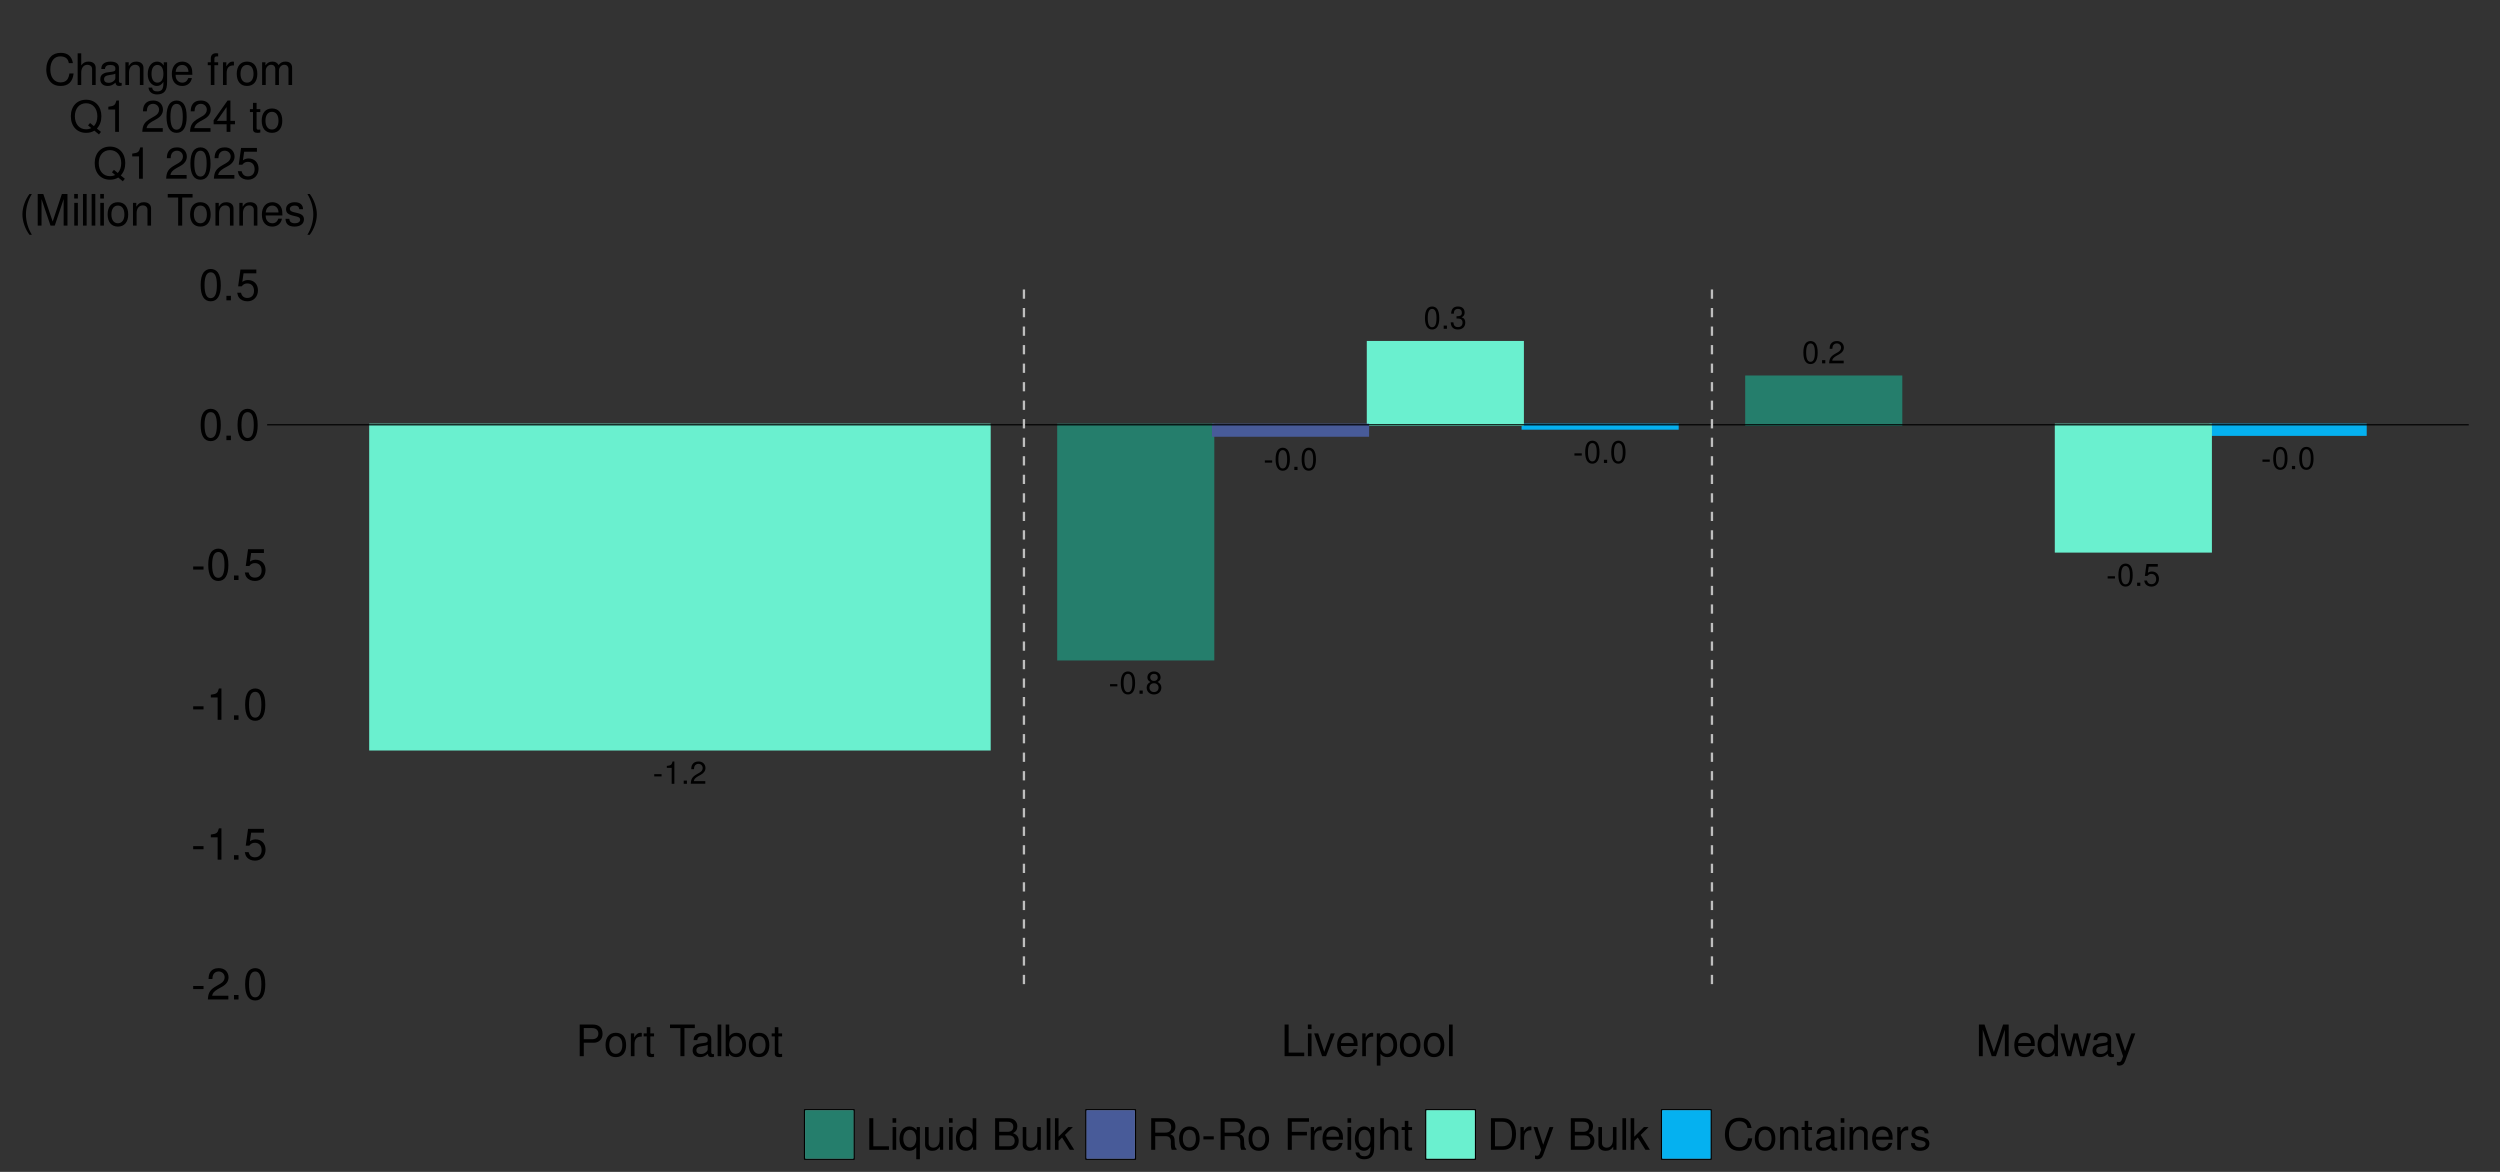 <?xml version="1.0" encoding="UTF-8"?>
<svg xmlns="http://www.w3.org/2000/svg" xmlns:xlink="http://www.w3.org/1999/xlink" width="1152pt" height="540pt" viewBox="0 0 1152 540" version="1.1">
<rect x="0" y="0" width="1152" height="540" fill="#333333" stroke="none"/>
<defs>
<g>
<symbol overflow="visible" id="glyph0-0">
<path style="stroke:none;" d=""/>
</symbol>
<symbol overflow="visible" id="glyph0-1">
<path style="stroke:none;" d="M 4.031 -4.438 L 0.656 -4.438 L 0.656 -3.406 L 4.031 -3.406 Z M 4.031 -4.438 "/>
</symbol>
<symbol overflow="visible" id="glyph0-2">
<path style="stroke:none;" d="M 3.906 -10.281 C 2.969 -10.281 2.125 -9.859 1.594 -9.156 C 0.938 -8.25 0.609 -6.875 0.609 -4.984 C 0.609 -1.5 1.75 0.328 3.906 0.328 C 6.047 0.328 7.203 -1.5 7.203 -4.891 C 7.203 -6.875 6.891 -8.219 6.234 -9.156 C 5.703 -9.875 4.859 -10.281 3.906 -10.281 Z M 3.906 -9.172 C 5.266 -9.172 5.922 -7.797 5.922 -5 C 5.922 -2.078 5.281 -0.719 3.875 -0.719 C 2.562 -0.719 1.891 -2.141 1.891 -4.969 C 1.891 -7.797 2.562 -9.172 3.906 -9.172 Z M 3.906 -9.172 "/>
</symbol>
<symbol overflow="visible" id="glyph0-3">
<path style="stroke:none;" d="M 2.719 -1.484 L 1.234 -1.484 L 1.234 0 L 2.719 0 Z M 2.719 -1.484 "/>
</symbol>
<symbol overflow="visible" id="glyph0-4">
<path style="stroke:none;" d="M 3.141 -4.734 L 3.828 -4.734 C 5.188 -4.734 5.922 -4.094 5.922 -2.859 C 5.922 -1.562 5.141 -0.781 3.844 -0.781 C 2.453 -0.781 1.797 -1.484 1.703 -2.984 L 0.453 -2.984 C 0.516 -2.156 0.656 -1.625 0.891 -1.172 C 1.422 -0.172 2.406 0.328 3.781 0.328 C 5.859 0.328 7.188 -0.922 7.188 -2.875 C 7.188 -4.188 6.703 -4.891 5.484 -5.312 C 6.422 -5.703 6.891 -6.406 6.891 -7.453 C 6.891 -9.219 5.75 -10.281 3.828 -10.281 C 1.797 -10.281 0.719 -9.141 0.672 -6.969 L 1.922 -6.969 C 1.938 -7.594 1.984 -7.953 2.141 -8.266 C 2.438 -8.844 3.062 -9.188 3.844 -9.188 C 4.953 -9.188 5.609 -8.516 5.609 -7.406 C 5.609 -6.688 5.359 -6.234 4.812 -6 C 4.469 -5.859 4.016 -5.797 3.141 -5.781 Z M 3.141 -4.734 "/>
</symbol>
<symbol overflow="visible" id="glyph0-5">
<path style="stroke:none;" d="M 6.766 -10.078 L 1.562 -10.078 L 0.812 -4.594 L 1.969 -4.594 C 2.547 -5.297 3.031 -5.531 3.828 -5.531 C 5.172 -5.531 6.016 -4.609 6.016 -3.109 C 6.016 -1.656 5.172 -0.781 3.812 -0.781 C 2.719 -0.781 2.047 -1.344 1.75 -2.469 L 0.5 -2.469 C 0.672 -1.656 0.812 -1.25 1.109 -0.875 C 1.672 -0.109 2.703 0.328 3.844 0.328 C 5.875 0.328 7.297 -1.156 7.297 -3.281 C 7.297 -5.281 5.969 -6.641 4.031 -6.641 C 3.328 -6.641 2.766 -6.453 2.172 -6.031 L 2.578 -8.844 L 6.766 -8.844 Z M 6.766 -10.078 "/>
</symbol>
<symbol overflow="visible" id="glyph0-6">
<path style="stroke:none;" d="M 3.688 -7.328 L 3.688 0 L 4.938 0 L 4.938 -10.281 L 4.109 -10.281 C 3.672 -8.703 3.391 -8.484 1.453 -8.234 L 1.453 -7.328 Z M 3.688 -7.328 "/>
</symbol>
<symbol overflow="visible" id="glyph0-7">
<path style="stroke:none;" d="M 7.188 -1.234 L 1.891 -1.234 C 2.016 -2.094 2.469 -2.625 3.719 -3.391 L 5.141 -4.188 C 6.547 -4.969 7.266 -6.016 7.266 -7.281 C 7.266 -8.141 6.922 -8.922 6.328 -9.484 C 5.734 -10.031 4.984 -10.281 4.031 -10.281 C 2.766 -10.281 1.812 -9.828 1.25 -8.938 C 0.891 -8.406 0.734 -7.766 0.719 -6.719 L 1.969 -6.719 C 2 -7.422 2.094 -7.828 2.266 -8.172 C 2.594 -8.797 3.234 -9.188 4 -9.188 C 5.141 -9.188 5.984 -8.359 5.984 -7.25 C 5.984 -6.422 5.516 -5.719 4.625 -5.203 L 3.312 -4.438 C 1.203 -3.234 0.594 -2.266 0.484 -0.016 L 7.188 -0.016 Z M 7.188 -1.234 "/>
</symbol>
<symbol overflow="visible" id="glyph0-8">
<path style="stroke:none;" d="M 5.562 -5.422 C 6.609 -6.062 6.938 -6.562 6.938 -7.531 C 6.938 -9.156 5.703 -10.281 3.906 -10.281 C 2.141 -10.281 0.875 -9.156 0.875 -7.547 C 0.875 -6.562 1.203 -6.078 2.25 -5.422 C 1.094 -4.828 0.531 -4 0.531 -2.859 C 0.531 -0.984 1.906 0.328 3.906 0.328 C 5.906 0.328 7.297 -0.984 7.297 -2.859 C 7.297 -4 6.719 -4.828 5.562 -5.422 Z M 3.906 -9.172 C 4.984 -9.172 5.656 -8.531 5.656 -7.5 C 5.656 -6.547 4.969 -5.906 3.906 -5.906 C 2.844 -5.906 2.156 -6.547 2.156 -7.531 C 2.156 -8.531 2.844 -9.172 3.906 -9.172 Z M 3.906 -4.844 C 5.156 -4.844 6.016 -4.031 6.016 -2.828 C 6.016 -1.594 5.172 -0.781 3.875 -0.781 C 2.656 -0.781 1.812 -1.625 1.812 -2.812 C 1.812 -4.031 2.641 -4.844 3.906 -4.844 Z M 3.906 -4.844 "/>
</symbol>
<symbol overflow="visible" id="glyph1-0">
<path style="stroke:none;" d=""/>
</symbol>
<symbol overflow="visible" id="glyph1-1">
<path style="stroke:none;" d="M 5.688 -6.234 L 0.922 -6.234 L 0.922 -4.797 L 5.688 -4.797 Z M 5.688 -6.234 "/>
</symbol>
<symbol overflow="visible" id="glyph1-2">
<path style="stroke:none;" d="M 10.125 -1.734 L 2.656 -1.734 C 2.844 -2.938 3.484 -3.703 5.219 -4.766 L 7.219 -5.875 C 9.203 -6.984 10.219 -8.453 10.219 -10.234 C 10.219 -11.438 9.734 -12.562 8.906 -13.344 C 8.062 -14.094 7.016 -14.453 5.688 -14.453 C 3.875 -14.453 2.547 -13.812 1.766 -12.578 C 1.266 -11.812 1.047 -10.922 1 -9.453 L 2.766 -9.453 C 2.812 -10.438 2.938 -11.016 3.188 -11.5 C 3.641 -12.375 4.562 -12.922 5.625 -12.922 C 7.219 -12.922 8.422 -11.766 8.422 -10.203 C 8.422 -9.047 7.766 -8.047 6.5 -7.312 L 4.656 -6.234 C 1.703 -4.547 0.844 -3.188 0.688 -0.016 L 10.125 -0.016 Z M 10.125 -1.734 "/>
</symbol>
<symbol overflow="visible" id="glyph1-3">
<path style="stroke:none;" d="M 3.812 -2.078 L 1.734 -2.078 L 1.734 0 L 3.812 0 Z M 3.812 -2.078 "/>
</symbol>
<symbol overflow="visible" id="glyph1-4">
<path style="stroke:none;" d="M 5.5 -14.453 C 4.188 -14.453 2.984 -13.859 2.234 -12.875 C 1.312 -11.594 0.859 -9.688 0.859 -7 C 0.859 -2.125 2.453 0.453 5.5 0.453 C 8.5 0.453 10.141 -2.125 10.141 -6.875 C 10.141 -9.688 9.703 -11.562 8.766 -12.875 C 8.016 -13.875 6.844 -14.453 5.5 -14.453 Z M 5.5 -12.906 C 7.406 -12.906 8.344 -10.953 8.344 -7.047 C 8.344 -2.922 7.422 -1 5.453 -1 C 3.594 -1 2.656 -3 2.656 -6.984 C 2.656 -10.953 3.594 -12.906 5.5 -12.906 Z M 5.5 -12.906 "/>
</symbol>
<symbol overflow="visible" id="glyph1-5">
<path style="stroke:none;" d="M 5.188 -10.297 L 5.188 0 L 6.938 0 L 6.938 -14.453 L 5.781 -14.453 C 5.156 -12.234 4.766 -11.938 2.047 -11.578 L 2.047 -10.297 Z M 5.188 -10.297 "/>
</symbol>
<symbol overflow="visible" id="glyph1-6">
<path style="stroke:none;" d="M 9.516 -14.188 L 2.203 -14.188 L 1.141 -6.453 L 2.766 -6.453 C 3.578 -7.438 4.266 -7.781 5.375 -7.781 C 7.281 -7.781 8.453 -6.484 8.453 -4.375 C 8.453 -2.344 7.281 -1.094 5.359 -1.094 C 3.812 -1.094 2.875 -1.875 2.453 -3.484 L 0.703 -3.484 C 0.938 -2.312 1.141 -1.766 1.562 -1.234 C 2.359 -0.156 3.797 0.453 5.406 0.453 C 8.266 0.453 10.266 -1.625 10.266 -4.625 C 10.266 -7.422 8.406 -9.344 5.688 -9.344 C 4.688 -9.344 3.875 -9.078 3.062 -8.484 L 3.625 -12.438 L 9.516 -12.438 Z M 9.516 -14.188 "/>
</symbol>
<symbol overflow="visible" id="glyph1-7">
<path style="stroke:none;" d="M 3.688 -6.188 L 8.266 -6.188 C 9.406 -6.188 10.297 -6.516 11.078 -7.219 C 11.953 -8.016 12.344 -8.953 12.344 -10.297 C 12.344 -13.047 10.719 -14.578 7.844 -14.578 L 1.812 -14.578 L 1.812 0 L 3.688 0 Z M 3.688 -7.812 L 3.688 -12.938 L 7.562 -12.938 C 9.344 -12.938 10.406 -11.984 10.406 -10.375 C 10.406 -8.781 9.344 -7.812 7.562 -7.812 Z M 3.688 -7.812 "/>
</symbol>
<symbol overflow="visible" id="glyph1-8">
<path style="stroke:none;" d="M 5.438 -10.781 C 2.484 -10.781 0.719 -8.688 0.719 -5.156 C 0.719 -1.625 2.484 0.453 5.453 0.453 C 8.422 0.453 10.203 -1.641 10.203 -5.078 C 10.203 -8.719 8.484 -10.781 5.438 -10.781 Z M 5.453 -9.234 C 7.344 -9.234 8.453 -7.703 8.453 -5.094 C 8.453 -2.625 7.297 -1.078 5.453 -1.078 C 3.594 -1.078 2.453 -2.625 2.453 -5.156 C 2.453 -7.703 3.594 -9.234 5.453 -9.234 Z M 5.453 -9.234 "/>
</symbol>
<symbol overflow="visible" id="glyph1-9">
<path style="stroke:none;" d="M 1.375 -10.484 L 1.375 0 L 3.062 0 L 3.062 -5.438 C 3.078 -7.953 4.125 -9.078 6.422 -9.016 L 6.422 -10.719 C 6.141 -10.766 5.984 -10.781 5.781 -10.781 C 4.703 -10.781 3.875 -10.141 2.922 -8.578 L 2.922 -10.484 Z M 1.375 -10.484 "/>
</symbol>
<symbol overflow="visible" id="glyph1-10">
<path style="stroke:none;" d="M 5.078 -10.484 L 3.359 -10.484 L 3.359 -13.359 L 1.703 -13.359 L 1.703 -10.484 L 0.281 -10.484 L 0.281 -9.125 L 1.703 -9.125 L 1.703 -1.203 C 1.703 -0.125 2.422 0.453 3.719 0.453 C 4.156 0.453 4.516 0.422 5.078 0.312 L 5.078 -1.078 C 4.844 -1.016 4.625 -1 4.281 -1 C 3.562 -1 3.359 -1.203 3.359 -1.938 L 3.359 -9.125 L 5.078 -9.125 Z M 5.078 -10.484 "/>
</symbol>
<symbol overflow="visible" id="glyph1-11">
<path style="stroke:none;" d=""/>
</symbol>
<symbol overflow="visible" id="glyph1-12">
<path style="stroke:none;" d="M 7.078 -12.938 L 11.859 -12.938 L 11.859 -14.578 L 0.422 -14.578 L 0.422 -12.938 L 5.219 -12.938 L 5.219 0 L 7.078 0 Z M 7.078 -12.938 "/>
</symbol>
<symbol overflow="visible" id="glyph1-13">
<path style="stroke:none;" d="M 10.703 -0.984 C 10.516 -0.938 10.438 -0.938 10.344 -0.938 C 9.766 -0.938 9.438 -1.234 9.438 -1.766 L 9.438 -7.922 C 9.438 -9.781 8.078 -10.781 5.5 -10.781 C 3.953 -10.781 2.734 -10.344 2.016 -9.562 C 1.547 -9.016 1.344 -8.422 1.297 -7.375 L 2.984 -7.375 C 3.125 -8.656 3.875 -9.234 5.438 -9.234 C 6.953 -9.234 7.781 -8.688 7.781 -7.688 L 7.781 -7.234 C 7.766 -6.516 7.406 -6.266 6.047 -6.078 C 3.688 -5.781 3.312 -5.703 2.688 -5.438 C 1.453 -4.922 0.844 -4 0.844 -2.641 C 0.844 -0.734 2.156 0.453 4.281 0.453 C 5.594 0.453 6.656 0 7.844 -1.078 C 7.953 0 8.484 0.453 9.562 0.453 C 9.922 0.453 10.141 0.422 10.703 0.281 Z M 7.781 -3.297 C 7.781 -2.734 7.625 -2.406 7.125 -1.938 C 6.438 -1.312 5.625 -1 4.641 -1 C 3.344 -1 2.578 -1.625 2.578 -2.688 C 2.578 -3.781 3.297 -4.344 5.094 -4.594 C 6.875 -4.844 7.219 -4.922 7.781 -5.188 Z M 7.781 -3.297 "/>
</symbol>
<symbol overflow="visible" id="glyph1-14">
<path style="stroke:none;" d="M 3.047 -14.578 L 1.359 -14.578 L 1.359 0 L 3.047 0 Z M 3.047 -14.578 "/>
</symbol>
<symbol overflow="visible" id="glyph1-15">
<path style="stroke:none;" d="M 1.078 -14.578 L 1.078 0 L 2.578 0 L 2.578 -1.344 C 3.375 -0.125 4.438 0.453 5.906 0.453 C 8.656 0.453 10.453 -1.797 10.453 -5.281 C 10.453 -8.688 8.766 -10.781 5.984 -10.781 C 4.547 -10.781 3.516 -10.234 2.734 -9.062 L 2.734 -14.578 Z M 5.656 -9.219 C 7.516 -9.219 8.719 -7.594 8.719 -5.094 C 8.719 -2.719 7.484 -1.094 5.656 -1.094 C 3.875 -1.094 2.734 -2.703 2.734 -5.156 C 2.734 -7.625 3.875 -9.219 5.656 -9.219 Z M 5.656 -9.219 "/>
</symbol>
<symbol overflow="visible" id="glyph1-16">
<path style="stroke:none;" d="M 3.453 -14.578 L 1.594 -14.578 L 1.594 0 L 10.656 0 L 10.656 -1.641 L 3.453 -1.641 Z M 3.453 -14.578 "/>
</symbol>
<symbol overflow="visible" id="glyph1-17">
<path style="stroke:none;" d="M 3 -10.484 L 1.344 -10.484 L 1.344 0 L 3 0 Z M 3 -14.578 L 1.312 -14.578 L 1.312 -12.484 L 3 -12.484 Z M 3 -14.578 "/>
</symbol>
<symbol overflow="visible" id="glyph1-18">
<path style="stroke:none;" d="M 5.703 0 L 9.719 -10.484 L 7.844 -10.484 L 4.875 -1.984 L 2.078 -10.484 L 0.203 -10.484 L 3.875 0 Z M 5.703 0 "/>
</symbol>
<symbol overflow="visible" id="glyph1-19">
<path style="stroke:none;" d="M 10.266 -4.688 C 10.266 -6.281 10.141 -7.234 9.844 -8.016 C 9.156 -9.734 7.562 -10.781 5.594 -10.781 C 2.688 -10.781 0.797 -8.562 0.797 -5.094 C 0.797 -1.641 2.594 0.453 5.562 0.453 C 7.953 0.453 9.625 -0.906 10.047 -3.188 L 8.359 -3.188 C 7.906 -1.797 6.953 -1.078 5.625 -1.078 C 4.562 -1.078 3.656 -1.562 3.094 -2.438 C 2.703 -3.047 2.562 -3.641 2.547 -4.688 Z M 2.578 -6.047 C 2.719 -7.984 3.906 -9.234 5.578 -9.234 C 7.281 -9.234 8.453 -7.922 8.453 -6.047 Z M 2.578 -6.047 "/>
</symbol>
<symbol overflow="visible" id="glyph1-20">
<path style="stroke:none;" d="M 1.078 4.359 L 2.766 4.359 L 2.766 -1.094 C 3.641 -0.016 4.625 0.453 5.984 0.453 C 8.703 0.453 10.453 -1.719 10.453 -5.062 C 10.453 -8.578 8.734 -10.781 5.953 -10.781 C 4.547 -10.781 3.406 -10.141 2.625 -8.906 L 2.625 -10.484 L 1.078 -10.484 Z M 5.688 -9.219 C 7.516 -9.219 8.719 -7.594 8.719 -5.094 C 8.719 -2.719 7.5 -1.094 5.688 -1.094 C 3.906 -1.094 2.766 -2.703 2.766 -5.156 C 2.766 -7.625 3.906 -9.219 5.688 -9.219 Z M 5.688 -9.219 "/>
</symbol>
<symbol overflow="visible" id="glyph1-21">
<path style="stroke:none;" d="M 9.359 0 L 13.453 -12.219 L 13.453 0 L 15.219 0 L 15.219 -14.578 L 12.641 -14.578 L 8.406 -1.875 L 4.078 -14.578 L 1.5 -14.578 L 1.5 0 L 3.266 0 L 3.266 -12.219 L 7.406 0 Z M 9.359 0 "/>
</symbol>
<symbol overflow="visible" id="glyph1-22">
<path style="stroke:none;" d="M 9.906 -14.578 L 8.234 -14.578 L 8.234 -9.156 C 7.547 -10.219 6.422 -10.781 5.016 -10.781 C 2.297 -10.781 0.516 -8.594 0.516 -5.266 C 0.516 -1.719 2.234 0.453 5.078 0.453 C 6.516 0.453 7.516 -0.078 8.422 -1.375 L 8.422 0 L 9.906 0 Z M 5.297 -9.219 C 7.094 -9.219 8.234 -7.641 8.234 -5.125 C 8.234 -2.703 7.078 -1.094 5.312 -1.094 C 3.484 -1.094 2.266 -2.719 2.266 -5.156 C 2.266 -7.594 3.484 -9.219 5.297 -9.219 Z M 5.297 -9.219 "/>
</symbol>
<symbol overflow="visible" id="glyph1-23">
<path style="stroke:none;" d="M 11.078 0 L 14.156 -10.484 L 12.281 -10.484 L 10.203 -2.312 L 8.141 -10.484 L 6.094 -10.484 L 4.094 -2.312 L 1.953 -10.484 L 0.125 -10.484 L 3.156 0 L 5.047 0 L 7.062 -8.219 L 9.188 0 Z M 11.078 0 "/>
</symbol>
<symbol overflow="visible" id="glyph1-24">
<path style="stroke:none;" d="M 7.766 -10.484 L 4.859 -2.312 L 2.188 -10.484 L 0.406 -10.484 L 3.938 0.047 L 3.297 1.703 C 3.016 2.438 2.656 2.719 1.953 2.719 C 1.688 2.719 1.438 2.688 1.078 2.594 L 1.078 4.094 C 1.422 4.281 1.766 4.359 2.203 4.359 C 2.734 4.359 3.312 4.188 3.766 3.859 C 4.281 3.484 4.578 3.047 4.906 2.203 L 9.562 -10.484 Z M 7.766 -10.484 "/>
</symbol>
<symbol overflow="visible" id="glyph1-25">
<path style="stroke:none;" d="M 13.234 -10.062 C 12.656 -13.266 10.812 -14.812 7.625 -14.812 C 5.656 -14.812 4.078 -14.203 3 -13 C 1.688 -11.562 0.953 -9.484 0.953 -7.125 C 0.953 -4.719 1.703 -2.656 3.062 -1.234 C 4.203 -0.078 5.641 0.453 7.547 0.453 C 11.094 0.453 13.094 -1.453 13.547 -5.312 L 11.625 -5.312 C 11.453 -4.312 11.266 -3.641 10.953 -3.062 C 10.359 -1.859 9.125 -1.188 7.562 -1.188 C 4.656 -1.188 2.812 -3.5 2.812 -7.141 C 2.812 -10.875 4.562 -13.188 7.406 -13.188 C 8.578 -13.188 9.688 -12.844 10.281 -12.266 C 10.812 -11.766 11.125 -11.156 11.344 -10.062 Z M 13.234 -10.062 "/>
</symbol>
<symbol overflow="visible" id="glyph1-26">
<path style="stroke:none;" d="M 1.406 -14.578 L 1.406 0 L 3.062 0 L 3.062 -5.781 C 3.062 -7.922 4.188 -9.312 5.906 -9.312 C 6.453 -9.312 6.984 -9.156 7.375 -8.859 C 7.859 -8.5 8.062 -8 8.062 -7.266 L 8.062 0 L 9.719 0 L 9.719 -7.922 C 9.719 -9.688 8.453 -10.781 6.422 -10.781 C 4.938 -10.781 4.047 -10.312 3.062 -9.047 L 3.062 -14.578 Z M 1.406 -14.578 "/>
</symbol>
<symbol overflow="visible" id="glyph1-27">
<path style="stroke:none;" d="M 1.406 -10.484 L 1.406 0 L 3.078 0 L 3.078 -5.781 C 3.078 -7.922 4.203 -9.312 5.922 -9.312 C 7.234 -9.312 8.078 -8.516 8.078 -7.266 L 8.078 0 L 9.734 0 L 9.734 -7.922 C 9.734 -9.656 8.438 -10.781 6.422 -10.781 C 4.859 -10.781 3.859 -10.188 2.938 -8.719 L 2.938 -10.484 Z M 1.406 -10.484 "/>
</symbol>
<symbol overflow="visible" id="glyph1-28">
<path style="stroke:none;" d="M 8.078 -10.484 L 8.078 -8.953 C 7.234 -10.219 6.312 -10.781 5 -10.781 C 2.453 -10.781 0.703 -8.422 0.703 -5.062 C 0.703 -3.297 1.125 -2.016 2.016 -0.953 C 2.797 -0.047 3.797 0.453 4.875 0.453 C 6.141 0.453 7.047 -0.094 7.922 -1.422 L 7.922 -0.875 C 7.922 1.922 7.141 2.953 5.062 2.953 C 3.641 2.953 2.906 2.406 2.734 1.203 L 1.047 1.203 C 1.203 3.141 2.734 4.359 5.016 4.359 C 6.562 4.359 7.844 3.859 8.516 3.016 C 9.312 2.047 9.625 0.734 9.625 -1.719 L 9.625 -10.484 Z M 5.156 -9.234 C 6.922 -9.234 7.922 -7.766 7.922 -5.094 C 7.922 -2.562 6.906 -1.078 5.156 -1.078 C 3.438 -1.078 2.438 -2.578 2.438 -5.156 C 2.438 -7.719 3.438 -9.234 5.156 -9.234 Z M 5.156 -9.234 "/>
</symbol>
<symbol overflow="visible" id="glyph1-29">
<path style="stroke:none;" d="M 5.156 -10.484 L 3.422 -10.484 L 3.422 -12.125 C 3.422 -12.812 3.797 -13.188 4.578 -13.188 C 4.719 -13.188 4.781 -13.188 5.156 -13.156 L 5.156 -14.547 C 4.781 -14.625 4.562 -14.641 4.219 -14.641 C 2.688 -14.641 1.766 -13.766 1.766 -12.266 L 1.766 -10.484 L 0.359 -10.484 L 0.359 -9.125 L 1.766 -9.125 L 1.766 0 L 3.422 0 L 3.422 -9.125 L 5.156 -9.125 Z M 5.156 -10.484 "/>
</symbol>
<symbol overflow="visible" id="glyph1-30">
<path style="stroke:none;" d="M 1.406 -10.484 L 1.406 0 L 3.078 0 L 3.078 -6.578 C 3.078 -8.094 4.188 -9.312 5.547 -9.312 C 6.781 -9.312 7.484 -8.562 7.484 -7.219 L 7.484 0 L 9.156 0 L 9.156 -6.578 C 9.156 -8.094 10.266 -9.312 11.625 -9.312 C 12.844 -9.312 13.562 -8.547 13.562 -7.219 L 13.562 0 L 15.234 0 L 15.234 -7.859 C 15.234 -9.734 14.156 -10.781 12.203 -10.781 C 10.797 -10.781 9.953 -10.359 8.984 -9.188 C 8.359 -10.297 7.516 -10.781 6.156 -10.781 C 4.766 -10.781 3.812 -10.266 2.938 -9 L 2.938 -10.484 Z M 1.406 -10.484 "/>
</symbol>
<symbol overflow="visible" id="glyph1-31">
<path style="stroke:none;" d="M 14.656 0.016 L 12.781 -1.516 C 14.156 -3.047 14.844 -4.906 14.844 -7.219 C 14.844 -11.766 12 -14.812 7.797 -14.812 C 3.578 -14.812 0.766 -11.766 0.766 -7.188 C 0.766 -2.625 3.578 0.453 7.797 0.453 C 9.266 0.453 10.438 0.141 11.625 -0.562 L 13.719 1.188 Z M 9.625 -4.094 L 8.703 -2.984 L 10.188 -1.734 C 9.312 -1.312 8.656 -1.188 7.781 -1.188 C 4.688 -1.188 2.625 -3.578 2.625 -7.188 C 2.625 -10.781 4.688 -13.188 7.797 -13.188 C 10.906 -13.188 12.984 -10.781 12.984 -7.203 C 12.984 -5.297 12.484 -3.859 11.406 -2.641 Z M 9.625 -4.094 "/>
</symbol>
<symbol overflow="visible" id="glyph1-32">
<path style="stroke:none;" d="M 6.547 -3.5 L 6.547 0 L 8.297 0 L 8.297 -3.5 L 10.406 -3.5 L 10.406 -5.078 L 8.297 -5.078 L 8.297 -14.453 L 7 -14.453 L 0.562 -5.359 L 0.562 -3.5 Z M 6.547 -5.078 L 2.094 -5.078 L 6.547 -11.453 Z M 6.547 -5.078 "/>
</symbol>
<symbol overflow="visible" id="glyph1-33">
<path style="stroke:none;" d="M 4.719 -14.578 C 2.719 -11.953 1.453 -8.312 1.453 -5.188 C 1.453 -2.016 2.719 1.625 4.719 4.234 L 5.812 4.234 C 4.062 1.375 3.078 -1.984 3.078 -5.188 C 3.078 -8.359 4.062 -11.734 5.812 -14.578 Z M 4.719 -14.578 "/>
</symbol>
<symbol overflow="visible" id="glyph1-34">
<path style="stroke:none;" d="M 8.766 -7.562 C 8.734 -9.625 7.375 -10.781 4.953 -10.781 C 2.516 -10.781 0.938 -9.516 0.938 -7.578 C 0.938 -5.938 1.781 -5.156 4.266 -4.562 L 5.812 -4.188 C 6.984 -3.906 7.438 -3.484 7.438 -2.734 C 7.438 -1.734 6.453 -1.078 5 -1.078 C 4.094 -1.078 3.344 -1.344 2.922 -1.781 C 2.656 -2.078 2.547 -2.375 2.438 -3.125 L 0.688 -3.125 C 0.766 -0.703 2.125 0.453 4.859 0.453 C 7.5 0.453 9.188 -0.844 9.188 -2.859 C 9.188 -4.422 8.297 -5.281 6.219 -5.781 L 4.625 -6.156 C 3.266 -6.484 2.688 -6.922 2.688 -7.656 C 2.688 -8.641 3.547 -9.234 4.906 -9.234 C 6.234 -9.234 6.953 -8.656 7 -7.562 Z M 8.766 -7.562 "/>
</symbol>
<symbol overflow="visible" id="glyph1-35">
<path style="stroke:none;" d="M 1.859 4.234 C 3.859 1.625 5.125 -2.016 5.125 -5.156 C 5.125 -8.312 3.859 -11.953 1.859 -14.578 L 0.766 -14.578 C 2.516 -11.719 3.5 -8.359 3.5 -5.156 C 3.5 -1.984 2.516 1.406 0.766 4.234 Z M 1.859 4.234 "/>
</symbol>
<symbol overflow="visible" id="glyph1-36">
<path style="stroke:none;" d="M 9.906 4.359 L 9.906 -10.484 L 8.422 -10.484 L 8.422 -9.078 C 7.641 -10.188 6.453 -10.781 5.078 -10.781 C 2.312 -10.781 0.516 -8.516 0.516 -5.047 C 0.516 -1.641 2.219 0.453 5 0.453 C 6.453 0.453 7.453 -0.062 8.234 -1.203 L 8.234 4.359 Z M 5.312 -9.219 C 7.094 -9.219 8.234 -7.641 8.234 -5.094 C 8.234 -2.703 7.078 -1.094 5.312 -1.094 C 3.484 -1.094 2.266 -2.719 2.266 -5.156 C 2.266 -7.594 3.484 -9.219 5.312 -9.219 Z M 5.312 -9.219 "/>
</symbol>
<symbol overflow="visible" id="glyph1-37">
<path style="stroke:none;" d="M 9.641 0 L 9.641 -10.484 L 7.984 -10.484 L 7.984 -4.547 C 7.984 -2.406 6.859 -1 5.125 -1 C 3.797 -1 2.953 -1.797 2.953 -3.062 L 2.953 -10.484 L 1.297 -10.484 L 1.297 -2.406 C 1.297 -0.656 2.594 0.453 4.641 0.453 C 6.188 0.453 7.156 -0.078 8.141 -1.453 L 8.141 0 Z M 9.641 0 "/>
</symbol>
<symbol overflow="visible" id="glyph1-38">
<path style="stroke:none;" d="M 1.578 0 L 8.156 0 C 9.547 0 10.562 -0.375 11.344 -1.219 C 12.062 -1.984 12.453 -3.016 12.453 -4.156 C 12.453 -5.922 11.656 -6.984 9.797 -7.703 C 11.141 -8.312 11.812 -9.375 11.812 -10.875 C 11.812 -11.953 11.422 -12.875 10.656 -13.562 C 9.875 -14.266 8.906 -14.578 7.5 -14.578 L 1.578 -14.578 Z M 3.438 -8.297 L 3.438 -12.938 L 7.047 -12.938 C 8.078 -12.938 8.656 -12.797 9.156 -12.422 C 9.688 -12.016 9.953 -11.422 9.953 -10.625 C 9.953 -9.812 9.688 -9.219 9.156 -8.812 C 8.656 -8.438 8.078 -8.297 7.047 -8.297 Z M 3.438 -1.641 L 3.438 -6.656 L 7.984 -6.656 C 9.625 -6.656 10.594 -5.719 10.594 -4.141 C 10.594 -2.578 9.625 -1.641 7.984 -1.641 Z M 3.438 -1.641 "/>
</symbol>
<symbol overflow="visible" id="glyph1-39">
<path style="stroke:none;" d="M 2.812 -14.578 L 1.156 -14.578 L 1.156 0 L 2.812 0 L 2.812 -4.078 L 4.438 -5.688 L 7.984 0 L 10.047 0 L 5.766 -6.859 L 9.406 -10.484 L 7.266 -10.484 L 2.812 -6.047 Z M 2.812 -14.578 "/>
</symbol>
<symbol overflow="visible" id="glyph1-40">
<path style="stroke:none;" d="M 3.719 -6.281 L 8.516 -6.281 C 10.188 -6.281 10.922 -5.484 10.922 -3.688 L 10.906 -2.375 C 10.906 -1.484 11.062 -0.594 11.312 0 L 13.578 0 L 13.578 -0.453 C 12.875 -0.938 12.734 -1.453 12.703 -3.406 C 12.688 -5.797 12.297 -6.516 10.719 -7.203 C 12.359 -8.016 13.016 -9 13.016 -10.688 C 13.016 -13.203 11.453 -14.578 8.578 -14.578 L 1.859 -14.578 L 1.859 0 L 3.719 0 Z M 3.719 -7.922 L 3.719 -12.938 L 8.219 -12.938 C 9.266 -12.938 9.859 -12.781 10.312 -12.375 C 10.812 -11.953 11.078 -11.297 11.078 -10.438 C 11.078 -8.703 10.203 -7.922 8.219 -7.922 Z M 3.719 -7.922 "/>
</symbol>
<symbol overflow="visible" id="glyph1-41">
<path style="stroke:none;" d="M 3.656 -6.641 L 10.625 -6.641 L 10.625 -8.281 L 3.656 -8.281 L 3.656 -12.938 L 11.578 -12.938 L 11.578 -14.578 L 1.797 -14.578 L 1.797 0 L 3.656 0 Z M 3.656 -6.641 "/>
</symbol>
<symbol overflow="visible" id="glyph1-42">
<path style="stroke:none;" d="M 1.781 0 L 7.406 0 C 11.078 0 13.344 -2.766 13.344 -7.297 C 13.344 -11.812 11.094 -14.578 7.406 -14.578 L 1.781 -14.578 Z M 3.641 -1.641 L 3.641 -12.938 L 7.078 -12.938 C 9.953 -12.938 11.484 -11 11.484 -7.281 C 11.484 -3.578 9.953 -1.641 7.078 -1.641 Z M 3.641 -1.641 "/>
</symbol>
</g>
<clipPath id="clip1">
  <path d="M 123.098 195 L 1137.598 195 L 1137.598 197 L 123.098 197 Z M 123.098 195 "/>
</clipPath>
</defs>
<g id="surface1384">
<path style="fill-rule:nonzero;fill:rgb(1.961%,69.412%,94.118%);fill-opacity:1;stroke-width:1.067;stroke-linecap:butt;stroke-linejoin:miter;stroke:rgb(1.961%,69.412%,94.118%);stroke-opacity:1;stroke-miterlimit:10;" d="M 701.68 197.469 L 773.012 197.469 L 773.012 195.746 L 701.68 195.746 Z M 701.68 197.469 "/>
<path style="fill-rule:nonzero;fill:rgb(1.961%,69.412%,94.118%);fill-opacity:1;stroke-width:1.067;stroke-linecap:butt;stroke-linejoin:miter;stroke:rgb(1.961%,69.412%,94.118%);stroke-opacity:1;stroke-miterlimit:10;" d="M 1018.715 200.32 L 1090.047 200.32 L 1090.047 195.746 L 1018.715 195.746 Z M 1018.715 200.32 "/>
<path style="fill-rule:nonzero;fill:rgb(41.569%,94.118%,81.176%);fill-opacity:1;stroke-width:1.067;stroke-linecap:butt;stroke-linejoin:miter;stroke:rgb(41.569%,94.118%,81.176%);stroke-opacity:1;stroke-miterlimit:10;" d="M 630.348 195.746 L 701.68 195.746 L 701.68 157.641 L 630.348 157.641 Z M 630.348 195.746 "/>
<path style="fill-rule:nonzero;fill:rgb(41.569%,94.118%,81.176%);fill-opacity:1;stroke-width:1.067;stroke-linecap:butt;stroke-linejoin:miter;stroke:rgb(41.569%,94.118%,81.176%);stroke-opacity:1;stroke-miterlimit:10;" d="M 947.383 254.109 L 1018.715 254.109 L 1018.715 195.746 L 947.383 195.746 Z M 947.383 254.109 "/>
<path style="fill-rule:nonzero;fill:rgb(41.569%,94.118%,81.176%);fill-opacity:1;stroke-width:1.067;stroke-linecap:butt;stroke-linejoin:miter;stroke:rgb(41.569%,94.118%,81.176%);stroke-opacity:1;stroke-miterlimit:10;" d="M 170.652 345.305 L 455.98 345.305 L 455.98 195.746 L 170.652 195.746 Z M 170.652 345.305 "/>
<path style="fill-rule:nonzero;fill:rgb(14.51%,49.412%,42.353%);fill-opacity:1;stroke-width:1.067;stroke-linecap:butt;stroke-linejoin:miter;stroke:rgb(14.51%,49.412%,42.353%);stroke-opacity:1;stroke-miterlimit:10;" d="M 487.684 303.812 L 559.016 303.812 L 559.016 195.746 L 487.684 195.746 Z M 487.684 303.812 "/>
<path style="fill-rule:nonzero;fill:rgb(14.51%,49.412%,42.353%);fill-opacity:1;stroke-width:1.067;stroke-linecap:butt;stroke-linejoin:miter;stroke:rgb(14.51%,49.412%,42.353%);stroke-opacity:1;stroke-miterlimit:10;" d="M 804.719 195.746 L 876.051 195.746 L 876.051 173.562 L 804.719 173.562 Z M 804.719 195.746 "/>
<path style="fill-rule:nonzero;fill:rgb(28.235%,35.686%,60%);fill-opacity:1;stroke-width:1.067;stroke-linecap:butt;stroke-linejoin:miter;stroke:rgb(28.235%,35.686%,60%);stroke-opacity:1;stroke-miterlimit:10;" d="M 559.016 200.719 L 630.348 200.719 L 630.348 195.746 L 559.016 195.746 Z M 559.016 200.719 "/>
<g style="fill:rgb(0%,0%,0%);fill-opacity:1;">
  <use xlink:href="#glyph0-1" x="724.848" y="213.339"/>
  <use xlink:href="#glyph0-2" x="729.848" y="213.339"/>
  <use xlink:href="#glyph0-3" x="737.848" y="213.339"/>
  <use xlink:href="#glyph0-2" x="741.848" y="213.339"/>
</g>
<g style="fill:rgb(0%,0%,0%);fill-opacity:1;">
  <use xlink:href="#glyph0-1" x="1041.879" y="216.19"/>
  <use xlink:href="#glyph0-2" x="1046.879" y="216.19"/>
  <use xlink:href="#glyph0-3" x="1054.879" y="216.19"/>
  <use xlink:href="#glyph0-2" x="1058.879" y="216.19"/>
</g>
<g style="fill:rgb(0%,0%,0%);fill-opacity:1;">
  <use xlink:href="#glyph0-2" x="656.016" y="151.511"/>
  <use xlink:href="#glyph0-3" x="664.016" y="151.511"/>
  <use xlink:href="#glyph0-4" x="668.016" y="151.511"/>
</g>
<g style="fill:rgb(0%,0%,0%);fill-opacity:1;">
  <use xlink:href="#glyph0-1" x="970.547" y="269.979"/>
  <use xlink:href="#glyph0-2" x="975.547" y="269.979"/>
  <use xlink:href="#glyph0-3" x="983.547" y="269.979"/>
  <use xlink:href="#glyph0-5" x="987.547" y="269.979"/>
</g>
<g style="fill:rgb(0%,0%,0%);fill-opacity:1;">
  <use xlink:href="#glyph0-1" x="300.816" y="361.175"/>
  <use xlink:href="#glyph0-6" x="305.816" y="361.175"/>
  <use xlink:href="#glyph0-3" x="313.816" y="361.175"/>
  <use xlink:href="#glyph0-7" x="317.816" y="361.175"/>
</g>
<g style="fill:rgb(0%,0%,0%);fill-opacity:1;">
  <use xlink:href="#glyph0-1" x="510.852" y="319.683"/>
  <use xlink:href="#glyph0-2" x="515.852" y="319.683"/>
  <use xlink:href="#glyph0-3" x="523.852" y="319.683"/>
  <use xlink:href="#glyph0-8" x="527.852" y="319.683"/>
</g>
<g style="fill:rgb(0%,0%,0%);fill-opacity:1;">
  <use xlink:href="#glyph0-2" x="830.383" y="167.433"/>
  <use xlink:href="#glyph0-3" x="838.383" y="167.433"/>
  <use xlink:href="#glyph0-7" x="842.383" y="167.433"/>
</g>
<g style="fill:rgb(0%,0%,0%);fill-opacity:1;">
  <use xlink:href="#glyph0-1" x="582.184" y="216.589"/>
  <use xlink:href="#glyph0-2" x="587.184" y="216.589"/>
  <use xlink:href="#glyph0-3" x="595.184" y="216.589"/>
  <use xlink:href="#glyph0-2" x="599.184" y="216.589"/>
</g>
<g clip-path="url(#clip1)" clip-rule="nonzero">
<path style="fill:none;stroke-width:0.533;stroke-linecap:butt;stroke-linejoin:round;stroke:rgb(0%,0%,0%);stroke-opacity:1;stroke-miterlimit:10;" d="M 123.098 195.746 L 1137.602 195.746 "/>
</g>
<path style="fill:none;stroke-width:1.067;stroke-linecap:butt;stroke-linejoin:round;stroke:rgb(74.51%,74.51%,74.51%);stroke-opacity:1;stroke-dasharray:4.268,4.268;stroke-miterlimit:10;" d="M 471.832 453.492 L 471.832 131.309 "/>
<path style="fill:none;stroke-width:1.067;stroke-linecap:butt;stroke-linejoin:round;stroke:rgb(74.51%,74.51%,74.51%);stroke-opacity:1;stroke-dasharray:4.268,4.268;stroke-miterlimit:10;" d="M 788.867 453.492 L 788.867 131.309 "/>
<g style="fill:rgb(0%,0%,0%);fill-opacity:1;">
  <use xlink:href="#glyph1-1" x="88.098" y="460.572"/>
  <use xlink:href="#glyph1-2" x="95.098" y="460.572"/>
  <use xlink:href="#glyph1-3" x="106.098" y="460.572"/>
  <use xlink:href="#glyph1-4" x="112.098" y="460.572"/>
</g>
<g style="fill:rgb(0%,0%,0%);fill-opacity:1;">
  <use xlink:href="#glyph1-1" x="88.098" y="396.135"/>
  <use xlink:href="#glyph1-5" x="95.098" y="396.135"/>
  <use xlink:href="#glyph1-3" x="106.098" y="396.135"/>
  <use xlink:href="#glyph1-6" x="112.098" y="396.135"/>
</g>
<g style="fill:rgb(0%,0%,0%);fill-opacity:1;">
  <use xlink:href="#glyph1-1" x="88.098" y="331.697"/>
  <use xlink:href="#glyph1-5" x="95.098" y="331.697"/>
  <use xlink:href="#glyph1-3" x="106.098" y="331.697"/>
  <use xlink:href="#glyph1-4" x="112.098" y="331.697"/>
</g>
<g style="fill:rgb(0%,0%,0%);fill-opacity:1;">
  <use xlink:href="#glyph1-1" x="88.098" y="267.264"/>
  <use xlink:href="#glyph1-4" x="95.098" y="267.264"/>
  <use xlink:href="#glyph1-3" x="106.098" y="267.264"/>
  <use xlink:href="#glyph1-6" x="112.098" y="267.264"/>
</g>
<g style="fill:rgb(0%,0%,0%);fill-opacity:1;">
  <use xlink:href="#glyph1-4" x="91.598" y="202.826"/>
  <use xlink:href="#glyph1-3" x="102.598" y="202.826"/>
  <use xlink:href="#glyph1-4" x="108.598" y="202.826"/>
</g>
<g style="fill:rgb(0%,0%,0%);fill-opacity:1;">
  <use xlink:href="#glyph1-4" x="91.598" y="138.389"/>
  <use xlink:href="#glyph1-3" x="102.598" y="138.389"/>
  <use xlink:href="#glyph1-6" x="108.598" y="138.389"/>
</g>
<g style="fill:rgb(0%,0%,0%);fill-opacity:1;">
  <use xlink:href="#glyph1-7" x="265.316" y="486.682"/>
  <use xlink:href="#glyph1-8" x="278.316" y="486.682"/>
  <use xlink:href="#glyph1-9" x="289.316" y="486.682"/>
  <use xlink:href="#glyph1-10" x="296.316" y="486.682"/>
  <use xlink:href="#glyph1-11" x="302.316" y="486.682"/>
  <use xlink:href="#glyph1-12" x="308.316" y="486.682"/>
  <use xlink:href="#glyph1-13" x="318.316" y="486.682"/>
  <use xlink:href="#glyph1-14" x="329.316" y="486.682"/>
  <use xlink:href="#glyph1-15" x="333.316" y="486.682"/>
  <use xlink:href="#glyph1-8" x="344.316" y="486.682"/>
  <use xlink:href="#glyph1-10" x="355.316" y="486.682"/>
</g>
<g style="fill:rgb(0%,0%,0%);fill-opacity:1;">
  <use xlink:href="#glyph1-16" x="590.348" y="486.682"/>
  <use xlink:href="#glyph1-17" x="601.348" y="486.682"/>
  <use xlink:href="#glyph1-18" x="605.348" y="486.682"/>
  <use xlink:href="#glyph1-19" x="615.348" y="486.682"/>
  <use xlink:href="#glyph1-9" x="626.348" y="486.682"/>
  <use xlink:href="#glyph1-20" x="633.348" y="486.682"/>
  <use xlink:href="#glyph1-8" x="644.348" y="486.682"/>
  <use xlink:href="#glyph1-8" x="655.348" y="486.682"/>
  <use xlink:href="#glyph1-14" x="666.348" y="486.682"/>
</g>
<g style="fill:rgb(0%,0%,0%);fill-opacity:1;">
  <use xlink:href="#glyph1-21" x="910.383" y="486.682"/>
  <use xlink:href="#glyph1-19" x="927.383" y="486.682"/>
  <use xlink:href="#glyph1-22" x="938.383" y="486.682"/>
  <use xlink:href="#glyph1-23" x="949.383" y="486.682"/>
  <use xlink:href="#glyph1-13" x="963.383" y="486.682"/>
  <use xlink:href="#glyph1-24" x="974.383" y="486.682"/>
</g>
<g style="fill:rgb(0%,0%,0%);fill-opacity:1;">
  <use xlink:href="#glyph1-25" x="20.375" y="39.162"/>
  <use xlink:href="#glyph1-26" x="34.375" y="39.162"/>
  <use xlink:href="#glyph1-13" x="45.375" y="39.162"/>
  <use xlink:href="#glyph1-27" x="56.375" y="39.162"/>
  <use xlink:href="#glyph1-28" x="67.375" y="39.162"/>
  <use xlink:href="#glyph1-19" x="78.375" y="39.162"/>
  <use xlink:href="#glyph1-11" x="89.375" y="39.162"/>
  <use xlink:href="#glyph1-29" x="95.375" y="39.162"/>
  <use xlink:href="#glyph1-9" x="101.375" y="39.162"/>
  <use xlink:href="#glyph1-8" x="108.375" y="39.162"/>
  <use xlink:href="#glyph1-30" x="119.375" y="39.162"/>
</g>
<g style="fill:rgb(0%,0%,0%);fill-opacity:1;">
  <use xlink:href="#glyph1-11" x="25.875" y="60.764"/>
  <use xlink:href="#glyph1-31" x="31.875" y="60.764"/>
  <use xlink:href="#glyph1-5" x="47.875" y="60.764"/>
  <use xlink:href="#glyph1-11" x="58.875" y="60.764"/>
  <use xlink:href="#glyph1-2" x="64.875" y="60.764"/>
  <use xlink:href="#glyph1-4" x="75.875" y="60.764"/>
  <use xlink:href="#glyph1-2" x="86.875" y="60.764"/>
  <use xlink:href="#glyph1-32" x="97.875" y="60.764"/>
  <use xlink:href="#glyph1-11" x="108.875" y="60.764"/>
  <use xlink:href="#glyph1-10" x="114.875" y="60.764"/>
  <use xlink:href="#glyph1-8" x="119.875" y="60.764"/>
</g>
<g style="fill:rgb(0%,0%,0%);fill-opacity:1;">
  <use xlink:href="#glyph1-11" x="36.875" y="82.361"/>
  <use xlink:href="#glyph1-31" x="42.875" y="82.361"/>
  <use xlink:href="#glyph1-5" x="58.875" y="82.361"/>
  <use xlink:href="#glyph1-11" x="69.875" y="82.361"/>
  <use xlink:href="#glyph1-2" x="75.875" y="82.361"/>
  <use xlink:href="#glyph1-4" x="86.875" y="82.361"/>
  <use xlink:href="#glyph1-2" x="97.875" y="82.361"/>
  <use xlink:href="#glyph1-6" x="108.875" y="82.361"/>
</g>
<g style="fill:rgb(0%,0%,0%);fill-opacity:1;">
  <use xlink:href="#glyph1-33" x="8.875" y="103.963"/>
  <use xlink:href="#glyph1-21" x="15.875" y="103.963"/>
  <use xlink:href="#glyph1-17" x="32.875" y="103.963"/>
  <use xlink:href="#glyph1-14" x="36.875" y="103.963"/>
  <use xlink:href="#glyph1-14" x="40.875" y="103.963"/>
  <use xlink:href="#glyph1-17" x="44.875" y="103.963"/>
  <use xlink:href="#glyph1-8" x="48.875" y="103.963"/>
  <use xlink:href="#glyph1-27" x="59.875" y="103.963"/>
  <use xlink:href="#glyph1-11" x="70.875" y="103.963"/>
  <use xlink:href="#glyph1-12" x="76.875" y="103.963"/>
  <use xlink:href="#glyph1-8" x="86.875" y="103.963"/>
  <use xlink:href="#glyph1-27" x="97.875" y="103.963"/>
  <use xlink:href="#glyph1-27" x="108.875" y="103.963"/>
  <use xlink:href="#glyph1-19" x="119.875" y="103.963"/>
  <use xlink:href="#glyph1-34" x="130.875" y="103.963"/>
  <use xlink:href="#glyph1-35" x="140.875" y="103.963"/>
</g>
<path style="fill-rule:nonzero;fill:rgb(100%,100%,100%);fill-opacity:1;stroke-width:0.75;stroke-linecap:round;stroke-linejoin:round;stroke:rgb(0%,0%,0%);stroke-opacity:1;stroke-miterlimit:10;" d="M 370.816 534.098 L 393.492 534.098 L 393.492 511.422 L 370.816 511.422 Z M 370.816 534.098 "/>
<path style="fill-rule:nonzero;fill:rgb(14.51%,49.412%,42.353%);fill-opacity:1;stroke-width:1.067;stroke-linecap:butt;stroke-linejoin:miter;stroke:rgb(14.51%,49.412%,42.353%);stroke-opacity:1;stroke-miterlimit:10;" d="M 371.527 533.391 L 392.789 533.391 L 392.789 512.129 L 371.527 512.129 Z M 371.527 533.391 "/>
<path style="fill-rule:nonzero;fill:rgb(100%,100%,100%);fill-opacity:1;stroke-width:0.75;stroke-linecap:round;stroke-linejoin:round;stroke:rgb(0%,0%,0%);stroke-opacity:1;stroke-miterlimit:10;" d="M 500.453 534.098 L 523.129 534.098 L 523.129 511.422 L 500.453 511.422 Z M 500.453 534.098 "/>
<path style="fill-rule:nonzero;fill:rgb(28.235%,35.686%,60%);fill-opacity:1;stroke-width:1.067;stroke-linecap:butt;stroke-linejoin:miter;stroke:rgb(28.235%,35.686%,60%);stroke-opacity:1;stroke-miterlimit:10;" d="M 501.16 533.391 L 522.422 533.391 L 522.422 512.129 L 501.16 512.129 Z M 501.16 533.391 "/>
<path style="fill-rule:nonzero;fill:rgb(100%,100%,100%);fill-opacity:1;stroke-width:0.75;stroke-linecap:round;stroke-linejoin:round;stroke:rgb(0%,0%,0%);stroke-opacity:1;stroke-miterlimit:10;" d="M 657.09 534.098 L 679.766 534.098 L 679.766 511.422 L 657.09 511.422 Z M 657.09 534.098 "/>
<path style="fill-rule:nonzero;fill:rgb(41.569%,94.118%,81.176%);fill-opacity:1;stroke-width:1.067;stroke-linecap:butt;stroke-linejoin:miter;stroke:rgb(41.569%,94.118%,81.176%);stroke-opacity:1;stroke-miterlimit:10;" d="M 657.797 533.391 L 679.059 533.391 L 679.059 512.129 L 657.797 512.129 Z M 657.797 533.391 "/>
<path style="fill-rule:nonzero;fill:rgb(100%,100%,100%);fill-opacity:1;stroke-width:0.75;stroke-linecap:round;stroke-linejoin:round;stroke:rgb(0%,0%,0%);stroke-opacity:1;stroke-miterlimit:10;" d="M 765.727 534.098 L 788.402 534.098 L 788.402 511.422 L 765.727 511.422 Z M 765.727 534.098 "/>
<path style="fill-rule:nonzero;fill:rgb(1.961%,69.412%,94.118%);fill-opacity:1;stroke-width:1.067;stroke-linecap:butt;stroke-linejoin:miter;stroke:rgb(1.961%,69.412%,94.118%);stroke-opacity:1;stroke-miterlimit:10;" d="M 766.434 533.391 L 787.695 533.391 L 787.695 512.129 L 766.434 512.129 Z M 766.434 533.391 "/>
<g style="fill:rgb(0%,0%,0%);fill-opacity:1;">
  <use xlink:href="#glyph1-16" x="398.973" y="529.842"/>
  <use xlink:href="#glyph1-17" x="409.973" y="529.842"/>
  <use xlink:href="#glyph1-36" x="413.973" y="529.842"/>
  <use xlink:href="#glyph1-37" x="424.973" y="529.842"/>
  <use xlink:href="#glyph1-17" x="435.973" y="529.842"/>
  <use xlink:href="#glyph1-22" x="439.973" y="529.842"/>
  <use xlink:href="#glyph1-11" x="450.973" y="529.842"/>
  <use xlink:href="#glyph1-38" x="456.973" y="529.842"/>
  <use xlink:href="#glyph1-37" x="469.973" y="529.842"/>
  <use xlink:href="#glyph1-14" x="480.973" y="529.842"/>
  <use xlink:href="#glyph1-39" x="484.973" y="529.842"/>
</g>
<g style="fill:rgb(0%,0%,0%);fill-opacity:1;">
  <use xlink:href="#glyph1-40" x="528.609" y="529.842"/>
  <use xlink:href="#glyph1-8" x="542.609" y="529.842"/>
  <use xlink:href="#glyph1-1" x="553.609" y="529.842"/>
  <use xlink:href="#glyph1-40" x="560.609" y="529.842"/>
  <use xlink:href="#glyph1-8" x="574.609" y="529.842"/>
  <use xlink:href="#glyph1-11" x="585.609" y="529.842"/>
  <use xlink:href="#glyph1-41" x="591.609" y="529.842"/>
  <use xlink:href="#glyph1-9" x="602.609" y="529.842"/>
  <use xlink:href="#glyph1-19" x="608.609" y="529.842"/>
  <use xlink:href="#glyph1-17" x="619.609" y="529.842"/>
  <use xlink:href="#glyph1-28" x="623.609" y="529.842"/>
  <use xlink:href="#glyph1-26" x="634.609" y="529.842"/>
  <use xlink:href="#glyph1-10" x="645.609" y="529.842"/>
</g>
<g style="fill:rgb(0%,0%,0%);fill-opacity:1;">
  <use xlink:href="#glyph1-42" x="685.246" y="529.842"/>
  <use xlink:href="#glyph1-9" x="699.246" y="529.842"/>
  <use xlink:href="#glyph1-24" x="706.246" y="529.842"/>
  <use xlink:href="#glyph1-11" x="716.246" y="529.842"/>
  <use xlink:href="#glyph1-38" x="722.246" y="529.842"/>
  <use xlink:href="#glyph1-37" x="735.246" y="529.842"/>
  <use xlink:href="#glyph1-14" x="746.246" y="529.842"/>
  <use xlink:href="#glyph1-39" x="750.246" y="529.842"/>
</g>
<g style="fill:rgb(0%,0%,0%);fill-opacity:1;">
  <use xlink:href="#glyph1-25" x="793.883" y="529.842"/>
  <use xlink:href="#glyph1-8" x="807.883" y="529.842"/>
  <use xlink:href="#glyph1-27" x="818.883" y="529.842"/>
  <use xlink:href="#glyph1-10" x="829.883" y="529.842"/>
  <use xlink:href="#glyph1-13" x="835.883" y="529.842"/>
  <use xlink:href="#glyph1-17" x="846.883" y="529.842"/>
  <use xlink:href="#glyph1-27" x="850.883" y="529.842"/>
  <use xlink:href="#glyph1-19" x="861.883" y="529.842"/>
  <use xlink:href="#glyph1-9" x="872.883" y="529.842"/>
  <use xlink:href="#glyph1-34" x="879.883" y="529.842"/>
</g>
</g>
</svg>
